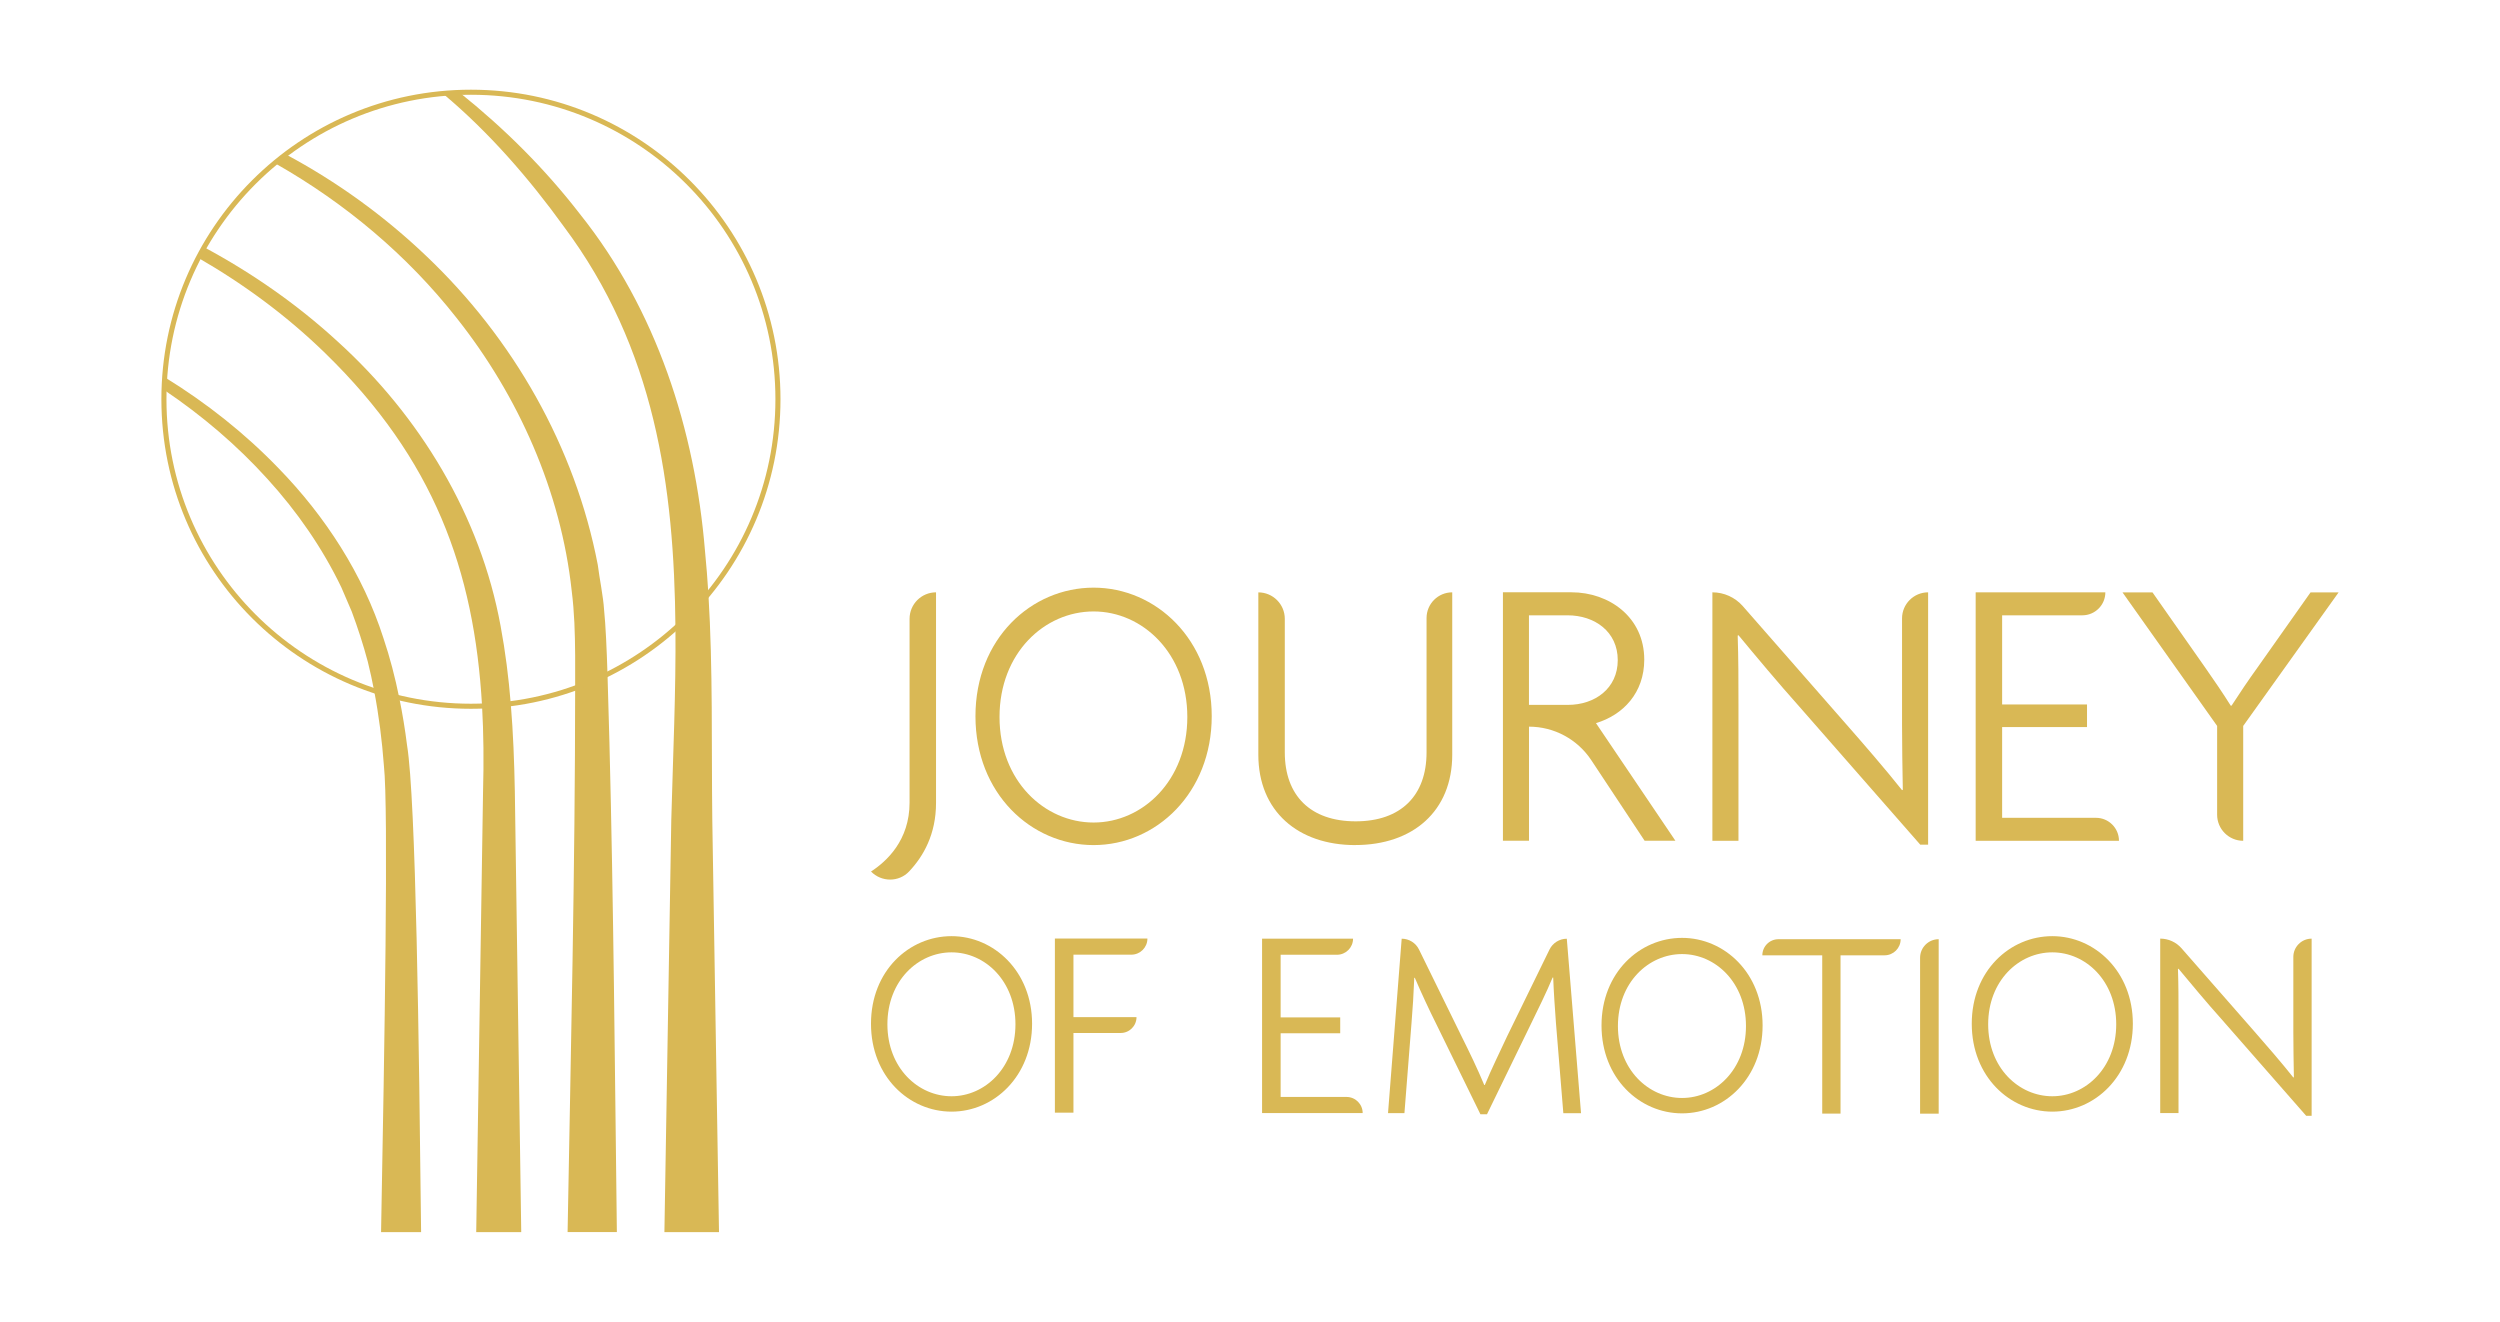 <?xml version="1.0" encoding="UTF-8"?>
<svg id="Layer_1" xmlns="http://www.w3.org/2000/svg" xmlns:xlink="http://www.w3.org/1999/xlink" viewBox="0 0 581.98 307.7">
  <defs>
    <style>
      .cls-1 {
        fill: #d9b855;
      }

      .cls-2 {
        stroke: #d9b855;
        stroke-miterlimit: 10;
        stroke-width: 1.18px;
      }

      .cls-2, .cls-3 {
        fill: none;
      }

      .cls-4 {
        clip-path: url(#clippath-1);
      }

      .cls-5 {
        clip-path: url(#clippath);
      }
    </style>
    <clipPath id="clippath">
      <rect class="cls-3" x="37.57" y="20.87" width="506.84" height="265.96"/>
    </clipPath>
    <clipPath id="clippath-1">
      <rect class="cls-3" x="37.57" y="20.87" width="506.84" height="265.96"/>
    </clipPath>
  </defs>
  <g id="Artwork_16">
    <g class="cls-5">
      <g class="cls-4">
        <path class="cls-1" d="M104.02,21.68l-.79.22c10.54,8.82,19.98,19.68,27.97,30.76,21.3,28.46,25.75,60.48,26.04,93.57.13,14.75-.57,29.72-.97,44.69-.42,24.58-1.04,62.03-1.6,95.91h12.71l-.55-33.48c-.24-13.79-.8-48.98-1.01-62.39-.22-17.58.17-35.11-.91-52.72-.21-3.32-.46-6.65-.79-9.98-2.32-28.19-11.28-56.12-29.12-78.44-8.16-10.57-17.67-20.01-28.04-28.3l-2.94.16Z"/>
        <path class="cls-1" d="M66.52,35.93c11.9,6.35,22.94,14.34,32.73,23.68,20.19,19.17,34.64,44.42,39.91,71.89.37,3.03,1.28,7.4,1.46,10.42.37,3.54.62,9.25.8,15.03.19,6.02.32,12.12.45,15.89.97,38.02,1.26,76.02,1.73,113.97h-11.47c.75-42.25,1.75-84.46,1.76-126.65,0-2.55,0-5.11,0-7.66-.04-5.11-.17-9.93-.8-14.93-2.49-23.12-12.4-45.43-26.85-63.62-11.44-14.54-25.85-26.62-41.95-35.79l.46-.86,1.78-1.39Z"/>
        <path class="cls-1" d="M46.17,60.04c10.75,6.2,20.78,13.63,29.62,22.26,25.18,24.55,34.62,50.37,36.43,82.05.36,6.39.42,13,.23,19.89-.39,24.91-1.04,66.31-1.59,102.59h10.48c-.54-36.29-1.15-77.75-1.49-102.62-.13-6.77-.38-13.59-.95-20.4-.49-6.03-1.24-12.07-2.36-18.06-4.69-25.69-18.81-48.93-38.03-66.33-9.36-8.59-19.85-15.88-30.98-21.86l-1.36,2.49Z"/>
        <path class="cls-1" d="M38.31,88.37l.26-.41c9.55,5.9,18.46,12.93,26.3,21.07,10.85,11.15,19.63,24.67,24.4,39.55,1.51,4.49,2.72,9.15,3.67,13.87.76,3.68,1.36,7.38,1.82,11.05,2.07,12.68,2.78,69.56,3.27,113.33h-9.32c.8-43.02,1.76-98.62.66-108.59-.43-5.8-1.17-11.7-2.28-17.47-.43-2.28-.93-4.54-1.48-6.77-1-3.78-2.35-7.95-3.73-11.64-.51-1.18-1.91-4.45-2.41-5.61-4.43-9.22-10.34-17.71-17.22-25.27-7.09-7.84-15.23-14.76-24.04-20.7l.11-2.42Z"/>
        <circle class="cls-2" cx="109.63" cy="92.94" r="71.47"/>
        <path class="cls-1" d="M428.46,222.39v36.85h-4.26v-36.85h-13.94c0-2.07,1.68-3.75,3.75-3.75h28.45c0,2.07-1.68,3.75-3.75,3.75h-10.25Z"/>
        <path class="cls-1" d="M293.79,218.51h21.19c0,2.07-1.68,3.75-3.75,3.75h-13.11v14.58h13.87v3.69h-13.87v14.83h15.34c2.07,0,3.76,1.68,3.76,3.76h-23.42v-40.61Z"/>
        <path class="cls-1" d="M363.93,259.12l-1.72-21c-.25-3.37-.51-7.13-.64-10.56h-.13c-1.4,3.37-3.44,7.51-5.03,10.76l-10.25,21.07h-1.53l-10.31-21.07c-1.53-3.05-3.44-7.13-4.96-10.69h-.13c-.13,3.44-.38,7.45-.64,10.5l-1.65,21h-3.82l3.18-40.61c1.71,0,3.28.98,4.03,2.52l9.91,20.21c1.72,3.44,3.75,7.64,5.28,11.33h.13c1.53-3.69,3.44-7.57,5.22-11.39l9.84-20.14c.75-1.54,2.32-2.52,4.03-2.52l3.31,40.61h-4.14Z"/>
        <path class="cls-1" d="M446.98,259.25v-36.28c0-2.39,1.94-4.33,4.33-4.33v40.61h-4.33Z"/>
        <path class="cls-1" d="M536.86,259.75l-19.79-22.59c-3.31-3.69-7.13-8.27-9.93-11.65l-.13.06c.13,3.76.13,7.45.13,11.14v22.4h-4.26v-40.61c1.9,0,3.71.82,4.96,2.25l16.87,19.26c2.74,3.12,6.49,7.45,9.16,10.82l.13-.06c-.06-3.63-.13-7.19-.13-10.63v-17.37c0-2.35,1.91-4.26,4.26-4.26v41.24h-1.27Z"/>
        <path class="cls-1" d="M202.76,202.89h0c3.63-2.36,8.98-7.25,8.98-16.05v-42.79c0-3.4,2.76-6.16,6.16-6.16v49.04c0,7.26-2.92,12.39-6.26,15.93-2.39,2.54-6.44,2.52-8.88.02"/>
        <path class="cls-1" d="M254.58,196.73c-14.49,0-27.5-11.97-27.5-30.01s13.01-29.92,27.5-29.92,27.5,12.06,27.5,29.92-12.93,30.01-27.5,30.01M254.58,142.34c-11.45,0-21.9,9.7-21.9,24.57s10.46,24.57,21.9,24.57,21.82-9.79,21.82-24.57-10.38-24.57-21.82-24.57"/>
        <path class="cls-1" d="M221.51,258.78c-9.88,0-18.75-8.16-18.75-20.46s8.87-20.39,18.75-20.39,18.75,8.22,18.75,20.39-8.81,20.46-18.75,20.46M221.51,221.7c-7.8,0-14.93,6.61-14.93,16.75s7.13,16.75,14.93,16.75,14.88-6.67,14.88-16.75-7.07-16.75-14.88-16.75"/>
        <path class="cls-1" d="M391.57,259.18c-9.88,0-18.75-8.16-18.75-20.46s8.87-20.39,18.75-20.39,18.75,8.22,18.75,20.39-8.81,20.46-18.75,20.46M391.57,222.1c-7.8,0-14.93,6.61-14.93,16.75s7.13,16.75,14.93,16.75,14.88-6.67,14.88-16.75-7.07-16.75-14.88-16.75"/>
        <path class="cls-1" d="M477.76,258.78c-9.88,0-18.75-8.16-18.75-20.46s8.87-20.39,18.75-20.39,18.75,8.22,18.75,20.39-8.81,20.46-18.75,20.46M477.76,221.7c-7.8,0-14.93,6.61-14.93,16.75s7.13,16.75,14.93,16.75,14.88-6.67,14.88-16.75-7.07-16.75-14.88-16.75"/>
        <path class="cls-1" d="M315.5,196.73c-13.33,0-22.57-7.89-22.57-21.03v-37.8c3.4,0,6.16,2.76,6.16,6.16v31.09c0,10.06,5.98,16.05,16.5,16.05s16.5-5.98,16.5-16.05v-31.28c0-3.3,2.68-5.98,5.98-5.98v37.8c0,13.14-9.16,21.03-22.57,21.03"/>
        <path class="cls-1" d="M382.86,195.73l-12.43-18.78c-3.22-4.86-8.66-7.79-14.49-7.79v26.56h-6.07v-57.84h15.95c8.79,0,16.95,5.8,16.95,15.68,0,7.7-4.89,12.87-11.24,14.78l18.49,27.38h-7.16ZM364.91,143.24h-8.98v20.85h9.07c6.26,0,11.6-3.81,11.6-10.42s-5.35-10.43-11.69-10.43"/>
        <path class="cls-1" d="M447.03,196.64l-28.19-32.18c-4.71-5.26-10.15-11.78-14.14-16.59l-.18.09c.18,5.35.18,10.61.18,15.86v31.91h-6.07v-57.84c2.71,0,5.28,1.17,7.07,3.2l24.03,27.44c3.9,4.44,9.25,10.61,13.05,15.41l.18-.09c-.09-5.17-.18-10.24-.18-15.14v-24.75c0-3.35,2.72-6.07,6.07-6.07v58.74h-1.81Z"/>
        <path class="cls-1" d="M459.92,137.89h30.19c0,2.95-2.4,5.35-5.35,5.35h-18.68v20.76h19.76v5.26h-19.76v21.12h21.85c2.95,0,5.35,2.39,5.35,5.35h-33.36v-57.84Z"/>
        <path class="cls-1" d="M522.2,168.99v26.74c-3.35,0-6.07-2.72-6.07-6.07v-20.67l-22.03-31.09h6.98l12.33,17.59c1.9,2.72,4.08,5.89,5.89,8.79h.18c1.81-2.81,4.08-6.16,5.98-8.79l12.42-17.59h6.53l-22.21,31.09Z"/>
        <path class="cls-1" d="M249.89,222.23v14.55h14.68c0,2.04-1.65,3.69-3.69,3.69h-10.99v18.55h-4.32v-40.53h21.54c0,2.07-1.68,3.75-3.75,3.75h-13.47Z"/>
      </g>
    </g>
  </g>
</svg>